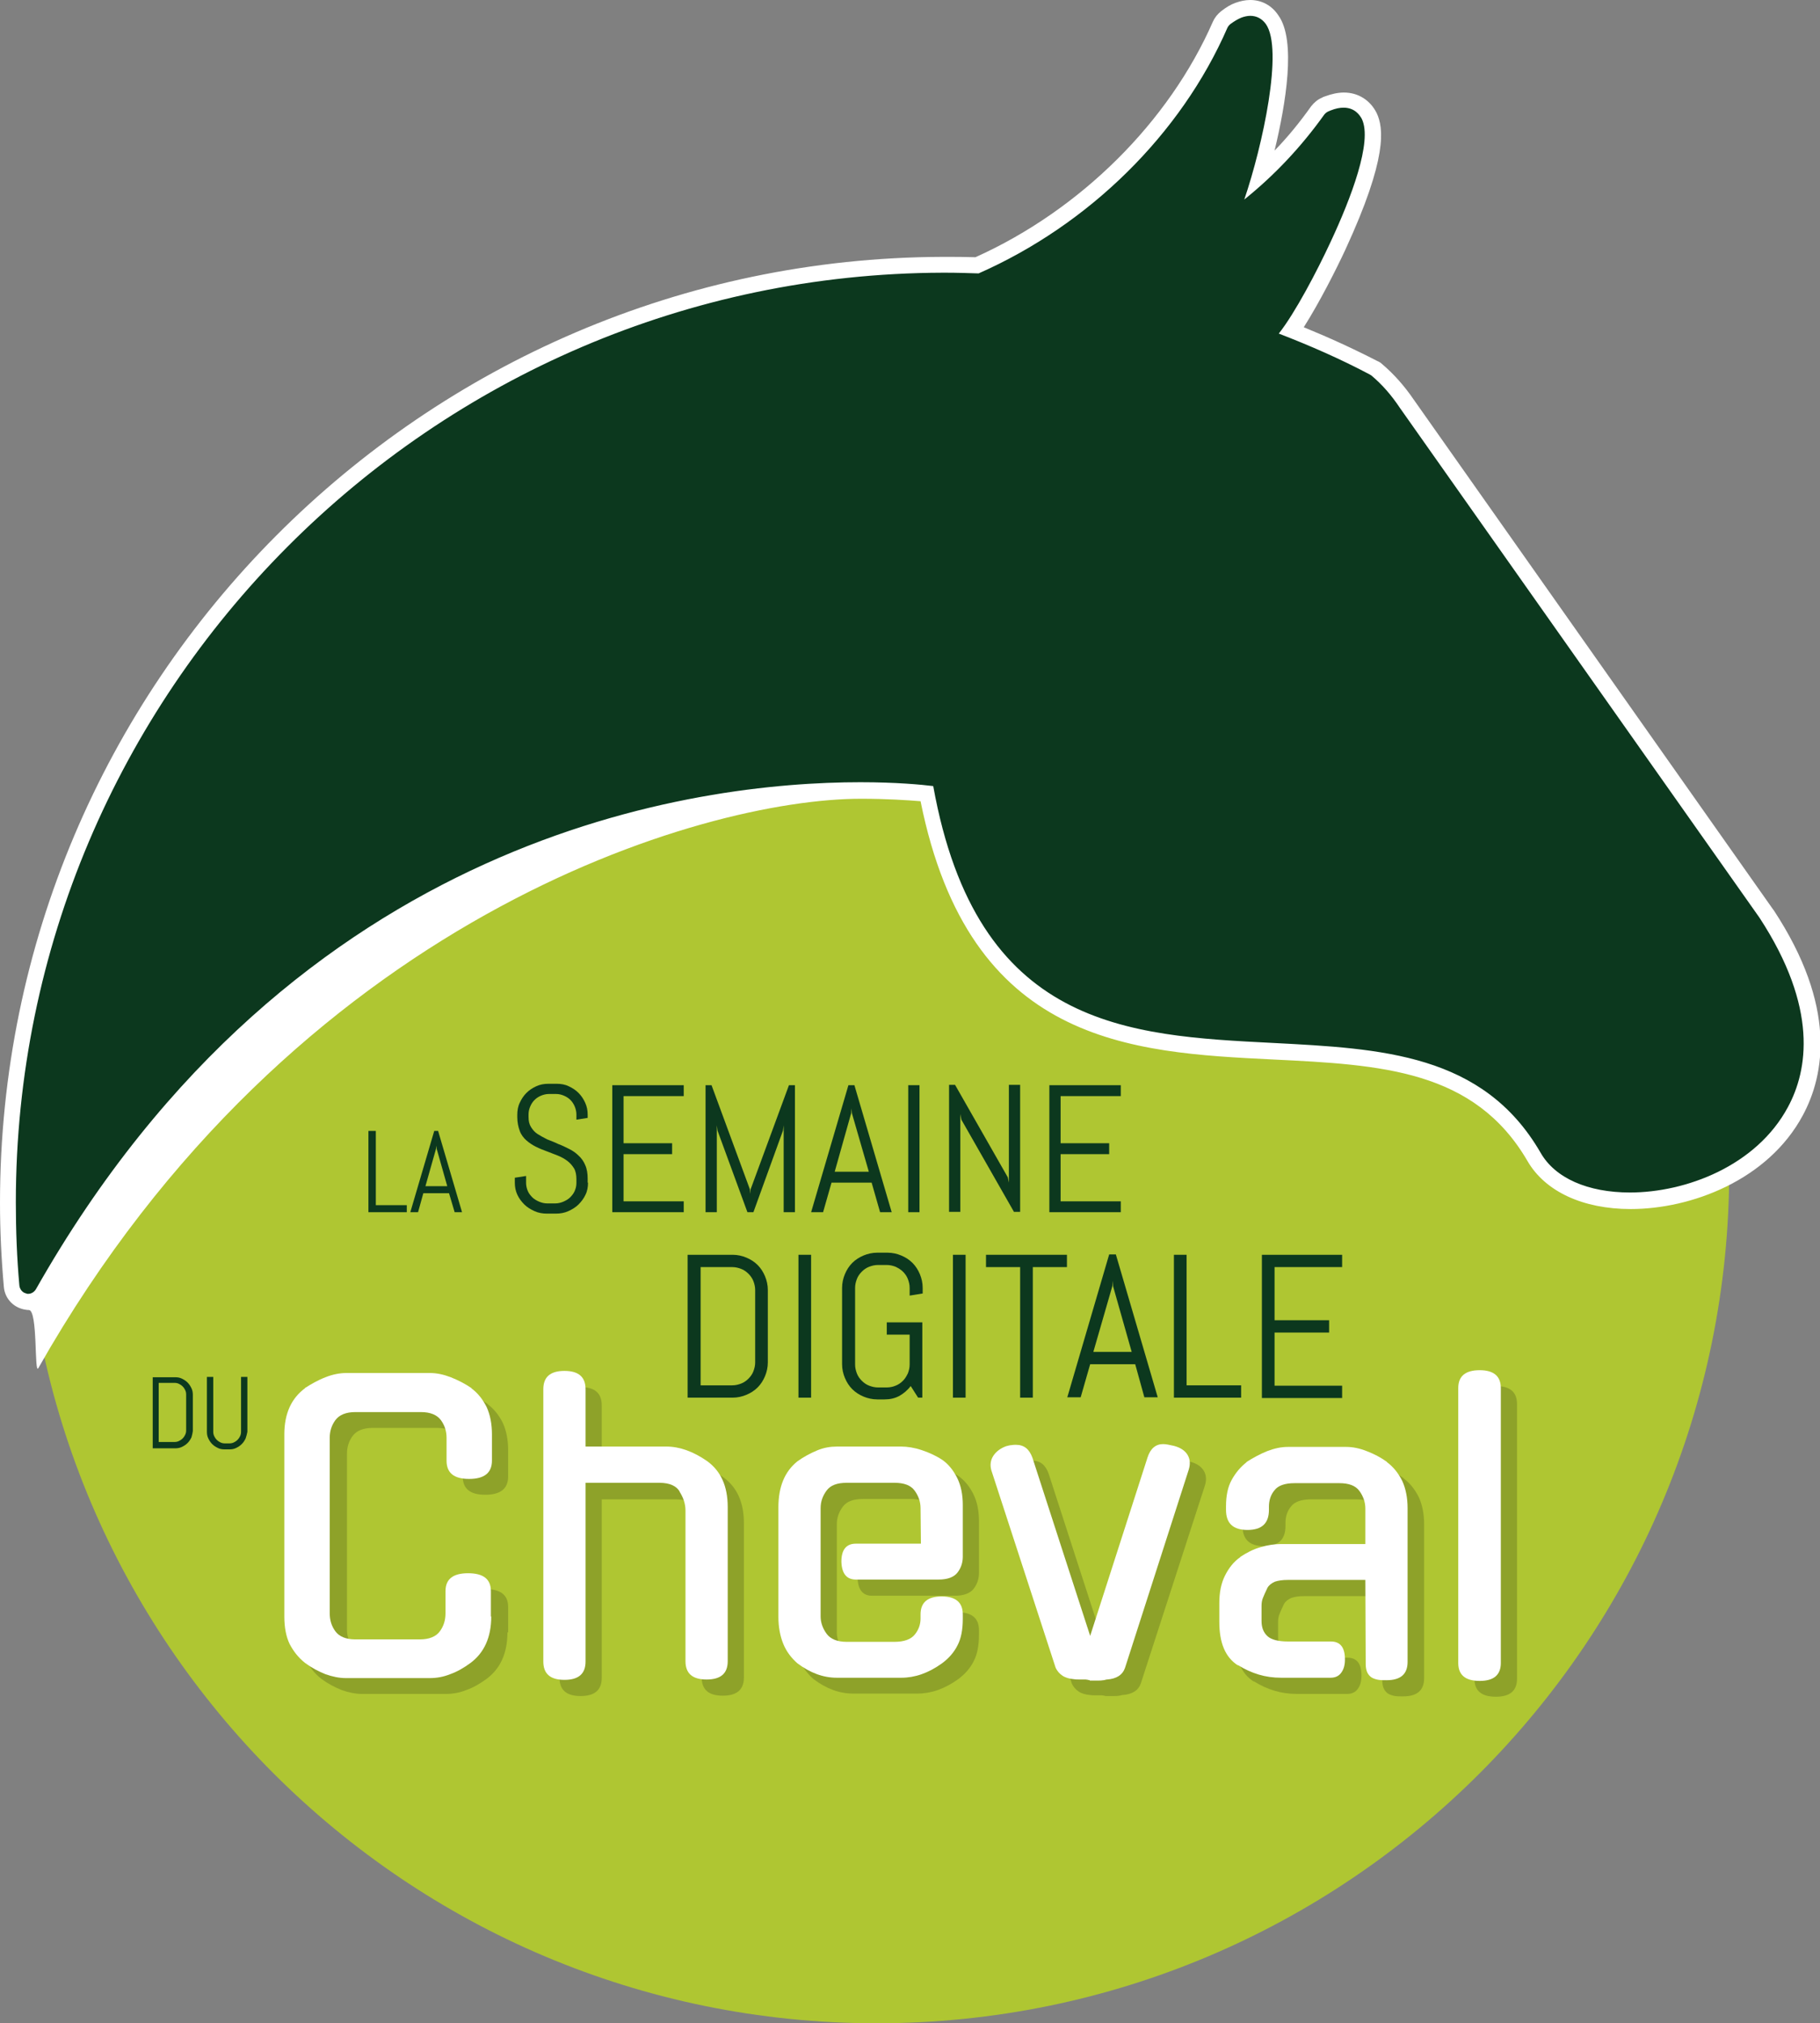<?xml version="1.0" encoding="utf-8"?>
<!-- Generator: Adobe Illustrator 25.2.2, SVG Export Plug-In . SVG Version: 6.00 Build 0)  -->
<svg version="1.1" id="Calque_1" xmlns="http://www.w3.org/2000/svg" xmlns:xlink="http://www.w3.org/1999/xlink" x="0px" y="0px"
	 viewBox="0 0 517.2 575" style="enable-background:new 0 0 517.2 575;" xml:space="preserve">
<rect x="0" y="0" width="517.2" height="575" fill="#808080" stroke="none"/>
<style type="text/css">
	.st0{fill:#AFC632;}
	.st1{fill-rule:evenodd;clip-rule:evenodd;fill:#0C381E;}
	.st2{fill:#FFFFFF;}
	.st3{fill:#8EA229;}
	.st4{fill:#0C381E;}
</style>
<g>
	<path class="st0" d="M491.4,332.7c0-133.8-108.5-242.3-242.3-242.3S6.8,198.9,6.8,332.7C6.8,466.5,115.3,575,249.1,575
		S491.4,466.5,491.4,332.7"/>
	<path class="st1" d="M8.1,370c-0.4,0-0.7,0-1.1-0.1c-2-0.4-3.6-2.2-3.8-4.3c-0.7-7.8-1-15.8-1-23.8c0-146.4,119.1-266,265.6-266.6
		h1c2.7,0,5.5,0,8.8,0.2C308.1,61.8,334,36.3,346.7,7c0.3-0.8,0.9-1.5,1.6-2c1.2-0.9,2.4-1.6,3.6-2.1c1.1-0.4,2.3-0.7,3.4-0.7
		c2.5,0,4.7,1.2,6.2,3.3C366.9,13,362,36.1,358,50c6.1-5.6,11.6-11.8,16.4-18.6c0.5-0.7,1.2-1.3,2-1.7c0.3-0.1,0.5-0.2,0.8-0.3
		c1.6-0.6,3.1-0.9,4.6-0.9c4.6,0,6.6,3.2,7.2,4.5c1,2.2,4.2,8.7-8.9,37c-3.7,7.9-8.9,17.8-13.2,24c7.9,3.1,15.8,6.7,23.3,10.6
		c0.3,0.2,0.7,0.4,0.9,0.6c3.2,2.7,6,5.9,8.5,9.6L502,259.6c17.5,26.6,14.1,45.2,8.2,56.1c-9.5,17.6-30.4,25.4-46.9,25.4
		c-12.8,0-22.8-4.5-27.4-12.5c-15.7-27.1-44.1-28.5-74.1-30.1c-41.9-2.1-85.3-4.3-98.4-73.2c-3.8-0.4-10.2-0.9-18.8-0.9
		c-45.5,0-159.3,13.9-232.3,142.9C11.5,369.1,9.9,370,8.1,370"/>
	<path class="st2" d="M355.3,4.5c1.8,0,3.3,0.8,4.4,2.3c5.1,7.1-0.9,34.6-6.1,49.9c8.6-6.9,16.2-15,22.7-24.1
		c0.3-0.4,0.7-0.7,1.1-0.9c0.2-0.1,0.5-0.2,0.7-0.3c1.5-0.6,2.7-0.8,3.7-0.8c3.2,0,4.6,2.1,5.2,3.2c3.1,6.4-3.1,22.6-8.9,35
		c-3.8,8.2-10.1,20.2-14.7,26c8.8,3.4,17.5,7.2,25.8,11.6c0.2,0.1,0.3,0.2,0.5,0.3c3.1,2.6,5.7,5.6,8.1,9.2l102.2,144.9
		c16.8,25.7,13.7,43.4,8.1,53.8c-9,16.8-29.1,24.3-44.9,24.3c-12,0-21.3-4.1-25.4-11.3c-16.3-28.2-45.3-29.6-76-31.2
		c-41.4-2.1-84.2-4.2-96.6-73c-3.2-0.4-10.5-1.1-20.7-1.1c-45.9,0-160.6,14-234.3,144.1c-0.5,0.8-1.3,1.3-2.2,1.3
		c-0.2,0-0.4,0-0.5-0.1c-1.1-0.2-1.9-1.2-2-2.3c-0.7-7.8-1-15.7-1-23.6C4.5,196.6,122.6,78,267.8,77.5l1,0c3.1,0,6.2,0.1,9.3,0.2
		c31.3-13.8,57.5-39.5,70.7-69.8c0.2-0.4,0.5-0.8,0.9-1.1c1.1-0.8,2.1-1.4,3.1-1.8C353.6,4.7,354.5,4.5,355.3,4.5 M355.3,0L355.3,0
		c-1.4,0-2.8,0.3-4.2,0.8c-1.4,0.5-2.7,1.3-4.1,2.4c-1,0.8-1.8,1.8-2.3,2.9c-12.5,28.6-37.7,53.6-67.5,67c-3.2-0.1-5.8-0.1-8.4-0.1
		l-1,0C120.1,73.5,0,194.1,0,341.8c0,8,0.4,16.1,1.1,24c0.3,3.1,2.5,5.6,5.6,6.3c0.5,0.1,1,0.2,1.5,0.2c2.6,0,1.5,18.7,2.7,16.5
		c72.5-128,188.7-161.8,233.8-161.8c7.3,0,13.1,0.4,16.9,0.7c13.9,69.1,59.7,71.4,100.2,73.4c30.7,1.5,57.2,2.9,72.3,28.9
		c5,8.6,15.7,13.6,29.3,13.6c17.2,0,39-8.2,48.9-26.6c6.2-11.5,9.8-30.9-8.3-58.4c0,0-0.1-0.1-0.1-0.1l-102.2-145
		c-2.6-3.8-5.5-7.1-8.9-10c-0.4-0.4-0.9-0.7-1.4-0.9c-6.8-3.5-13.8-6.7-20.9-9.6c4.5-7.1,9.3-16.6,11.8-22
		c12.1-26.2,10.9-34.7,8.9-38.9c-1.8-3.6-5.2-5.8-9.3-5.8c-1.7,0-3.5,0.4-5.4,1.1c-0.3,0.1-0.6,0.2-0.9,0.4c-1.2,0.5-2.2,1.4-3,2.4
		c-3.2,4.5-6.6,8.7-10.4,12.6c3.2-13.3,6.2-31.3,1.1-38.4C361.4,1.5,358.5,0,355.3,0"/>
</g>
<g>
	<path class="st3" d="M144.2,463.9c0,5.9-2,10.3-5.9,13.2c-1.9,1.4-3.8,2.5-5.8,3.2c-2,0.8-3.9,1.1-5.8,1.1h-23.8
		c-1.9,0-3.8-0.4-5.8-1.1c-2-0.8-3.9-1.8-5.8-3.2c-1.9-1.5-3.3-3.3-4.4-5.4c-1-2.1-1.5-4.7-1.5-7.8v-51.8c0-2.9,0.5-5.5,1.5-7.7
		c1-2.2,2.5-4,4.4-5.4h-0.1c1.9-1.2,3.8-2.3,5.9-3.1c2-0.8,4-1.2,5.9-1.2h23.8c1.9,0,3.8,0.4,5.9,1.2c2,0.8,4,1.8,5.9,3.1h-0.1
		c1.9,1.4,3.3,3.2,4.4,5.4c1,2.2,1.5,4.8,1.5,7.7v7.5c0,3.5-2.2,5.2-6.5,5.2c-4.3,0-6.4-1.7-6.4-5.2v-6.5c0-1.8-0.5-3.5-1.6-5
		c-1.1-1.5-3-2.3-5.7-2.3h-18.3c-2.7,0-4.6,0.8-5.7,2.3c-1.1,1.5-1.6,3.2-1.6,5v49.9c0,1.9,0.5,3.6,1.6,5.1c1.1,1.5,3,2.3,5.7,2.3
		h18.3c2.7,0,4.6-0.8,5.7-2.3c1.1-1.5,1.6-3.2,1.6-5.1v-6.3c0-3.4,2.1-5.1,6.4-5.1c4.4,0,6.5,1.7,6.5,5.1V463.9z"/>
	<path class="st3" d="M171,476.8c0,3.5-2,5.2-6,5.2c-4,0-6-1.7-6-5.2v-77.4c0-3.5,2-5.2,6-5.2c4,0,6,1.7,6,5.2v16.3h23
		c3.7,0,7.6,1.4,11.5,4.1c3.9,2.8,5.9,7.1,5.9,13.1v43.8c0,3.5-2,5.2-6,5.2c-4,0-6-1.7-6-5.2V434c0-1.9-0.6-3.7-1.7-5.4l0.1,0.1
		c-0.9-1.7-2.9-2.6-5.8-2.6h-21V476.8z"/>
	<path class="st3" d="M237.8,463.9c0,1.7,0.6,3.4,1.7,4.9c1.1,1.5,3,2.3,5.7,2.3h13.6c2.7,0,4.6-0.7,5.7-2c1.1-1.3,1.7-2.9,1.7-4.6
		v-1.2c0-3.4,2-5.1,6-5.1c4,0,6,1.7,6,5.1v1.3c0,3.1-0.5,5.6-1.5,7.5c-1,2-2.5,3.7-4.4,5.1c-3.9,2.8-7.7,4.1-11.6,4.1h-18.3
		c-3.9,0-7.6-1.4-11.2-4.1c-1.7-1.5-3.1-3.3-4-5.5c-0.9-2.2-1.4-4.8-1.4-7.7V433c0-5.9,1.8-10.2,5.4-13.1c1.8-1.3,3.7-2.3,5.6-3.1
		c1.9-0.8,3.8-1.1,5.6-1.1h18.3c1.7,0,3.7,0.3,5.8,1c2.1,0.7,4.1,1.6,5.9,2.8c1.7,1.2,3.1,2.9,4.2,5.1c1.1,2.2,1.6,4.8,1.6,7.7v14.7
		c0,1.7-0.5,3.2-1.5,4.5c-1,1.3-2.8,2-5.4,2h-23.5c-2.6,0-4-1.7-4.1-5.1c0-3.4,1.4-5.1,4.1-5.1h18.5l-0.1-10.1c0-1.8-0.6-3.5-1.7-5
		c-1.1-1.5-3-2.2-5.7-2.2h-13.6c-2.7,0-4.6,0.7-5.7,2.2c-1.1,1.5-1.7,3.1-1.7,5V463.9z"/>
	<path class="st3" d="M314.3,482c-0.1,0-0.3,0-0.5-0.1c-0.2,0-0.4-0.1-0.7-0.1c-0.4,0-0.9,0-1.5,0c-0.7,0-1.3,0-1.9-0.1
		c-1.2-0.1-2.3-0.4-3.2-1c-0.9-0.6-1.5-1.4-1.9-2.2l-18.3-56.2c-0.4-1.5-0.2-2.9,0.6-4.1c0.8-1.2,2-2.1,3.6-2.7
		c0.5-0.1,1-0.3,1.5-0.3c0.5-0.1,0.9-0.1,1.3-0.1c2.3,0,3.8,1.2,4.7,3.7l8,24.7l8.4,25.9l16.3-50.7c0.8-2.5,2.3-3.8,4.4-3.8
		c0.8,0,1.8,0.2,3.1,0.5c1.9,0.5,3.2,1.4,3.9,2.6c0.7,1.2,0.8,2.6,0.3,4.2l-18.2,56.2c-0.7,2-2.4,3.1-5.1,3.3c-0.1,0-0.3,0-0.5,0.1
		c-0.2,0-0.3,0.1-0.5,0.1c-0.6,0.1-1.1,0.1-1.5,0.1c-0.4,0-0.8,0-1.2,0H314.3z"/>
	<path class="st3" d="M368.6,481.4c-2.3,0-4.4-0.3-6.4-0.9c-2-0.6-4-1.5-5.9-2.7v0.1c-3.6-2.3-5.3-6.4-5.3-12.4v-5.3
		c0-3,0.5-5.6,1.6-7.8c1.1-2.2,2.5-4,4.4-5.3h-0.1c1.8-1.2,3.7-2.2,5.8-2.8c2-0.6,4-0.9,5.9-0.9h24.1v-10.1c0-1.8-0.6-3.5-1.7-5
		c-1.1-1.5-3-2.2-5.7-2.2h-12.7c-2.8,0-4.7,0.7-5.7,2c-1.1,1.3-1.6,2.9-1.6,4.7v0.9c0,3.8-2,5.7-6.1,5.7c-4.1,0-6.1-1.9-6.1-5.7v-1
		c0-3,0.5-5.5,1.6-7.5c1.1-2,2.5-3.7,4.3-5.1h-0.1c1.9-1.2,3.9-2.3,5.9-3.1c2.1-0.8,4-1.2,5.9-1.2h16.6c1.8,0,3.8,0.4,5.8,1.2
		c2.1,0.8,4,1.8,5.8,3.1h-0.1c1.9,1.4,3.3,3.2,4.4,5.4c1,2.2,1.5,4.8,1.5,7.7v43.7c0,3.5-2,5.2-6,5.2c-0.8,0-1.5,0-2.2-0.1
		c-0.7-0.1-1.3-0.3-1.9-0.6c-0.5-0.3-1-0.8-1.3-1.4s-0.5-1.4-0.5-2.5l-0.1-23.9h-22c-1.6,0-2.8,0.2-3.7,0.5
		c-0.9,0.4-1.6,0.9-2.1,1.7c-0.6,1.2-1,2.2-1.3,2.9c-0.3,0.7-0.4,1.5-0.4,2.3v4.3c0,1.9,0.6,3.3,1.7,4.3c1.1,1,3.1,1.5,5.8,1.5h12.2
		c2.7,0,4,1.7,4,5.1c0,1.5-0.3,2.7-1,3.7c-0.7,1-1.7,1.5-3.1,1.5H368.6z"/>
	<path class="st3" d="M431.1,477.1c0,3.4-2,5.1-6,5.1c-4.1,0-6.1-1.7-6.1-5.1V399c0-3.4,2-5.1,6.1-5.1c4,0,6,1.7,6,5.1V477.1z"/>
</g>
<g>
	<path class="st2" d="M139.6,459.4c0,5.9-2,10.3-5.9,13.2c-1.9,1.4-3.8,2.5-5.8,3.2c-2,0.8-3.9,1.1-5.8,1.1H98.3
		c-1.9,0-3.8-0.4-5.8-1.1c-2-0.8-3.9-1.8-5.8-3.2c-1.9-1.5-3.3-3.3-4.4-5.4c-1-2.1-1.5-4.7-1.5-7.8v-51.8c0-2.9,0.5-5.5,1.5-7.7
		c1-2.2,2.5-4,4.4-5.4h-0.1c1.9-1.2,3.8-2.3,5.9-3.1c2-0.8,4-1.2,5.9-1.2h23.8c1.9,0,3.8,0.4,5.9,1.2c2,0.8,4,1.8,5.9,3.1h-0.1
		c1.9,1.4,3.3,3.2,4.4,5.4c1,2.2,1.5,4.8,1.5,7.7v7.5c0,3.5-2.2,5.2-6.5,5.2c-4.3,0-6.4-1.7-6.4-5.2v-6.5c0-1.8-0.5-3.5-1.6-5
		c-1.1-1.5-3-2.3-5.7-2.3H101c-2.7,0-4.6,0.8-5.7,2.3c-1.1,1.5-1.6,3.2-1.6,5v49.9c0,1.9,0.5,3.6,1.6,5.1c1.1,1.5,3,2.3,5.7,2.3
		h18.3c2.7,0,4.6-0.8,5.7-2.3c1.1-1.5,1.6-3.2,1.6-5.1v-6.3c0-3.4,2.1-5.1,6.4-5.1c4.4,0,6.5,1.7,6.5,5.1V459.4z"/>
	<path class="st2" d="M166.4,472.2c0,3.5-2,5.2-6,5.2c-4,0-6-1.7-6-5.2v-77.4c0-3.5,2-5.2,6-5.2c4,0,6,1.7,6,5.2v16.3h23
		c3.7,0,7.6,1.4,11.5,4.1c3.9,2.8,5.9,7.1,5.9,13.1v43.8c0,3.5-2,5.2-6,5.2c-4,0-6-1.7-6-5.2v-42.8c0-1.9-0.6-3.7-1.7-5.4l0.1,0.1
		c-0.9-1.7-2.9-2.6-5.8-2.6h-21V472.2z"/>
	<path class="st2" d="M233.2,459.4c0,1.7,0.6,3.4,1.7,4.9c1.1,1.5,3,2.3,5.7,2.3h13.6c2.7,0,4.6-0.7,5.7-2c1.1-1.3,1.7-2.9,1.7-4.6
		v-1.2c0-3.4,2-5.1,6-5.1c4,0,6,1.7,6,5.1v1.3c0,3.1-0.5,5.6-1.5,7.5c-1,2-2.5,3.7-4.4,5.1c-3.9,2.8-7.7,4.1-11.6,4.1h-18.3
		c-3.9,0-7.6-1.4-11.2-4.1c-1.7-1.5-3.1-3.3-4-5.5c-0.9-2.2-1.4-4.8-1.4-7.7v-31.1c0-5.9,1.8-10.2,5.4-13.1c1.8-1.3,3.7-2.3,5.6-3.1
		c1.9-0.8,3.8-1.1,5.6-1.1h18.3c1.7,0,3.7,0.3,5.8,1c2.1,0.7,4.1,1.6,5.9,2.8c1.7,1.2,3.1,2.9,4.2,5.1c1.1,2.2,1.6,4.8,1.6,7.7v14.7
		c0,1.7-0.5,3.2-1.5,4.5c-1,1.3-2.8,2-5.4,2h-23.5c-2.6,0-4-1.7-4.1-5.1c0-3.4,1.4-5.1,4.1-5.1h18.5l-0.1-10.1c0-1.8-0.6-3.5-1.7-5
		c-1.1-1.5-3-2.2-5.7-2.2h-13.6c-2.7,0-4.6,0.7-5.7,2.2c-1.1,1.5-1.7,3.1-1.7,5V459.4z"/>
	<path class="st2" d="M309.7,477.5c-0.1,0-0.3,0-0.5-0.1c-0.2,0-0.4-0.1-0.7-0.1c-0.4,0-0.9,0-1.5,0c-0.7,0-1.3,0-1.9-0.1
		c-1.2-0.1-2.3-0.4-3.2-1s-1.5-1.4-1.9-2.2l-18.3-56.2c-0.4-1.5-0.2-2.9,0.6-4.1s2-2.1,3.6-2.7c0.5-0.1,1-0.3,1.5-0.3
		c0.5-0.1,0.9-0.1,1.3-0.1c2.3,0,3.8,1.2,4.7,3.7l8,24.7l8.4,25.9l16.3-50.7c0.8-2.5,2.3-3.8,4.4-3.8c0.8,0,1.8,0.2,3.1,0.5
		c1.9,0.5,3.2,1.4,3.9,2.6c0.7,1.2,0.8,2.6,0.3,4.2L319.7,474c-0.7,2-2.4,3.1-5.1,3.3c-0.1,0-0.3,0-0.5,0.1c-0.2,0-0.3,0.1-0.5,0.1
		c-0.6,0.1-1.1,0.1-1.5,0.1c-0.4,0-0.8,0-1.2,0H309.7z"/>
	<path class="st2" d="M364.1,476.8c-2.3,0-4.4-0.3-6.4-0.9c-2-0.6-4-1.5-5.9-2.7v0.1c-3.6-2.3-5.3-6.4-5.3-12.4v-5.3
		c0-3,0.5-5.6,1.6-7.8c1.1-2.2,2.5-4,4.4-5.3h-0.1c1.8-1.2,3.7-2.2,5.8-2.8c2-0.6,4-0.9,5.9-0.9H388v-10.1c0-1.8-0.6-3.5-1.7-5
		c-1.1-1.5-3-2.2-5.7-2.2h-12.7c-2.8,0-4.7,0.7-5.7,2c-1.1,1.3-1.6,2.9-1.6,4.7v0.9c0,3.8-2,5.7-6.1,5.7c-4.1,0-6.1-1.9-6.1-5.7v-1
		c0-3,0.5-5.5,1.6-7.5c1.1-2,2.5-3.7,4.3-5.1h-0.1c1.9-1.2,3.9-2.3,5.9-3.1c2.1-0.8,4-1.2,5.9-1.2h16.6c1.8,0,3.8,0.4,5.8,1.2
		c2.1,0.8,4,1.8,5.8,3.1h-0.1c1.9,1.4,3.3,3.2,4.4,5.4c1,2.2,1.5,4.8,1.5,7.7v43.7c0,3.5-2,5.2-6,5.2c-0.8,0-1.5,0-2.2-0.1
		c-0.7-0.1-1.3-0.3-1.9-0.6c-0.5-0.3-1-0.8-1.3-1.4s-0.5-1.4-0.5-2.5L388,449h-22c-1.6,0-2.8,0.2-3.7,0.5c-0.9,0.4-1.6,0.9-2.1,1.7
		c-0.6,1.2-1,2.2-1.3,2.9c-0.3,0.7-0.4,1.5-0.4,2.3v4.3c0,1.9,0.6,3.3,1.7,4.3c1.1,1,3.1,1.5,5.8,1.5h12.2c2.7,0,4,1.7,4,5.1
		c0,1.5-0.3,2.7-1,3.7c-0.7,1-1.7,1.5-3.1,1.5H364.1z"/>
	<path class="st2" d="M426.5,472.6c0,3.4-2,5.1-6,5.1c-4.1,0-6.1-1.7-6.1-5.1v-78.1c0-3.4,2-5.1,6.1-5.1c4,0,6,1.7,6,5.1V472.6z"/>
</g>
<g>
	<path class="st4" d="M54.4,408.5c-0.3,0.6-0.6,1.1-1.1,1.6c-0.5,0.5-1,0.8-1.6,1.1c-0.6,0.3-1.3,0.4-1.9,0.4h-6.4v-20.2h6.4
		c0.7,0,1.3,0.1,1.9,0.4c0.6,0.3,1.1,0.6,1.6,1.1c0.5,0.5,0.8,1,1.1,1.6c0.3,0.6,0.4,1.3,0.4,1.9v10.3
		C54.7,407.3,54.6,407.9,54.4,408.5z M52.9,396.3c0-0.5-0.1-0.9-0.3-1.3c-0.2-0.4-0.4-0.7-0.7-1s-0.6-0.5-1-0.7
		c-0.4-0.2-0.8-0.3-1.3-0.3h-4.5v16.8h4.5c0.5,0,0.9-0.1,1.3-0.3c0.4-0.2,0.7-0.4,1-0.7s0.5-0.6,0.7-1c0.2-0.4,0.3-0.8,0.3-1.3
		V396.3z"/>
	<path class="st4" d="M69.8,408.8c-0.3,0.6-0.6,1.1-1.1,1.6c-0.5,0.5-1,0.8-1.6,1.1s-1.2,0.4-1.9,0.4h-1.4c-0.7,0-1.3-0.1-1.9-0.4
		c-0.6-0.3-1.1-0.6-1.6-1.1c-0.5-0.5-0.8-1-1.1-1.6c-0.3-0.6-0.4-1.2-0.4-1.9v-15.6h1.8v15.6c0,0.5,0.1,0.9,0.3,1.3
		c0.2,0.4,0.4,0.7,0.7,1c0.3,0.3,0.6,0.5,1,0.7c0.4,0.2,0.8,0.3,1.3,0.3h1.3c0.5,0,0.9-0.1,1.3-0.3c0.4-0.2,0.7-0.4,1-0.7
		c0.3-0.3,0.5-0.6,0.7-1c0.2-0.4,0.3-0.8,0.3-1.3v-15.6h1.8v15.6C70.2,407.5,70,408.2,69.8,408.8z"/>
</g>
<g>
	<path class="st4" d="M217.4,391.1c-0.5,1.2-1.2,2.3-2.1,3.2c-0.9,0.9-2,1.6-3.2,2.1c-1.2,0.5-2.5,0.8-3.9,0.8h-12.8v-40.6h12.8
		c1.4,0,2.7,0.3,3.9,0.8c1.2,0.5,2.3,1.2,3.2,2.1c0.9,0.9,1.6,2,2.1,3.2c0.5,1.2,0.8,2.5,0.8,3.9v20.6
		C218.2,388.6,217.9,389.9,217.4,391.1z M214.6,366.6c0-0.9-0.2-1.7-0.5-2.5c-0.3-0.8-0.8-1.5-1.4-2.1c-0.6-0.6-1.3-1.1-2.1-1.4
		c-0.8-0.3-1.6-0.5-2.5-0.5h-9v33.6h9c0.9,0,1.7-0.2,2.5-0.5c0.8-0.3,1.5-0.8,2.1-1.4c0.6-0.6,1.1-1.3,1.4-2.1
		c0.3-0.8,0.5-1.6,0.5-2.5V366.6z"/>
	<path class="st4" d="M226.9,397.2v-40.6h3.6v40.6H226.9z"/>
	<path class="st4" d="M262.1,397.2h-1.2l-2.1-3.3c-0.9,1.2-2,2.1-3.2,2.8c-1.3,0.7-2.7,1-4.2,1h-2.1c-1.4,0-2.7-0.3-3.9-0.8
		c-1.2-0.5-2.3-1.2-3.2-2.1c-0.9-0.9-1.6-2-2.1-3.2s-0.8-2.5-0.8-3.9V366c0-1.4,0.3-2.7,0.8-3.9s1.2-2.3,2.1-3.2
		c0.9-0.9,2-1.6,3.2-2.1c1.2-0.5,2.5-0.8,3.9-0.8h2.9c1.4,0,2.7,0.3,3.9,0.8c1.2,0.5,2.3,1.2,3.2,2.1c0.9,0.9,1.6,2,2.1,3.2
		c0.5,1.2,0.8,2.5,0.8,3.9v1.6l-3.7,0.6V366c0-0.9-0.2-1.7-0.5-2.5c-0.3-0.8-0.8-1.5-1.4-2.1c-0.6-0.6-1.3-1-2.1-1.4
		c-0.8-0.3-1.6-0.5-2.5-0.5h-2.5c-0.9,0-1.7,0.2-2.5,0.5c-0.8,0.3-1.5,0.8-2.1,1.4c-0.6,0.6-1.1,1.3-1.4,2.1
		c-0.3,0.8-0.5,1.6-0.5,2.5v21.8c0,0.9,0.2,1.7,0.5,2.5c0.3,0.8,0.8,1.5,1.4,2.1c0.6,0.6,1.3,1.1,2.1,1.4c0.8,0.3,1.6,0.5,2.5,0.5
		h2.5c0.9,0,1.8-0.2,2.5-0.5c0.8-0.3,1.5-0.8,2.1-1.4c0.6-0.6,1-1.3,1.4-2.1c0.3-0.8,0.5-1.6,0.5-2.5v-8.5h-6.5v-3.5h10.1V397.2z"/>
	<path class="st4" d="M270.8,397.2v-40.6h3.6v40.6H270.8z"/>
	<path class="st4" d="M293.5,360.1v37.1h-3.6v-37.1h-9.7v-3.5h23v3.5H293.5z"/>
	<path class="st4" d="M322.6,387.7h-12.8l-2.7,9.4h-3.8l11.9-40.6h1.9l11.9,40.6h-3.8L322.6,387.7z M310.7,384.2h10.9l-5.3-18.7
		l-0.1-1.5l-0.1,1.5L310.7,384.2z"/>
	<path class="st4" d="M333.6,397.2v-40.6h3.6v37.1h15.5v3.5H333.6z"/>
	<path class="st4" d="M358.6,397.2v-40.6h22.8v3.5h-19.2v15.1h15.5v3.5h-15.5v15.1h19.2v3.5H358.6z"/>
</g>
<g>
	<path class="st4" d="M104.7,344.5v-23.1h2.1v21.1h8.8v2H104.7z"/>
	<path class="st4" d="M127.6,339.1h-7.3l-1.5,5.4h-2.2l6.8-23.1h1.1l6.8,23.1h-2.1L127.6,339.1z M120.9,337.1h6.2l-3-10.6l-0.1-0.9
		l-0.1,0.9L120.9,337.1z"/>
</g>
<g>
	<path class="st4" d="M167.1,336.1c0,1.2-0.2,2.4-0.7,3.4c-0.5,1.1-1.2,2-2,2.8c-0.8,0.8-1.8,1.4-2.9,1.9c-1.1,0.5-2.3,0.7-3.5,0.7
		h-2.6c-1.2,0-2.4-0.2-3.5-0.7c-1.1-0.5-2.1-1.1-2.9-1.9c-0.8-0.8-1.5-1.7-2-2.8c-0.5-1.1-0.7-2.2-0.7-3.4v-1.4l3.2-0.5v2
		c0,0.8,0.2,1.6,0.5,2.3c0.3,0.7,0.8,1.3,1.3,1.8s1.2,0.9,1.9,1.2c0.7,0.3,1.5,0.5,2.3,0.5h2.3c0.8,0,1.6-0.2,2.3-0.5
		c0.7-0.3,1.4-0.7,1.9-1.2s1-1.1,1.3-1.8c0.3-0.7,0.5-1.4,0.5-2.3v-1.1c0-1.2-0.2-2.3-0.7-3.1c-0.5-0.8-1.1-1.5-1.9-2.1
		c-0.8-0.6-1.7-1.1-2.7-1.5c-1-0.4-2.1-0.8-3.1-1.2c-1.1-0.4-2.1-0.8-3.1-1.3c-1-0.5-1.9-1.1-2.7-1.8c-0.8-0.7-1.5-1.6-1.9-2.7
		s-0.7-2.4-0.7-3.9v-0.7c0-1.2,0.2-2.4,0.7-3.4c0.5-1.1,1.1-2,1.9-2.8c0.8-0.8,1.7-1.4,2.8-1.9c1.1-0.5,2.2-0.7,3.5-0.7h2.3
		c1.2,0,2.4,0.2,3.4,0.7c1.1,0.5,2,1.1,2.8,1.9c0.8,0.8,1.4,1.7,1.9,2.8c0.5,1.1,0.7,2.2,0.7,3.4v0.9l-3.2,0.5v-1.5
		c0-0.8-0.2-1.6-0.5-2.3c-0.3-0.7-0.7-1.3-1.2-1.8c-0.5-0.5-1.1-0.9-1.8-1.2c-0.7-0.3-1.4-0.5-2.3-0.5h-2c-0.8,0-1.6,0.2-2.3,0.5
		c-0.7,0.3-1.3,0.7-1.8,1.2c-0.5,0.5-0.9,1.1-1.2,1.8c-0.3,0.7-0.5,1.4-0.5,2.3v0.7c0,1.2,0.2,2.1,0.7,2.9c0.5,0.8,1.1,1.5,1.9,2
		s1.7,1,2.7,1.5c1,0.4,2.1,0.8,3.1,1.3c1.1,0.4,2.1,0.9,3.1,1.4c1,0.5,1.9,1.1,2.7,1.9c0.8,0.7,1.5,1.7,1.9,2.7
		c0.5,1.1,0.7,2.4,0.7,3.9V336.1z"/>
	<path class="st4" d="M174,344.5v-36.1h20.3v3.1h-17.1v13.4h13.8v3.1h-13.8v13.4h17.1v3.1H174z"/>
	<path class="st4" d="M222.7,344.5v-24.7l-0.2,1.5l-8.4,23.2h-1.7l-8.5-23.2l-0.2-1.5v24.7h-3.2v-36.1h1.7l10.9,29.6l0.1,1.3
		l0.1-1.3l10.9-29.6h1.7v36.1H222.7z"/>
	<path class="st4" d="M247.7,336.1h-11.4l-2.4,8.4h-3.4l10.6-36.1h1.7l10.6,36.1h-3.3L247.7,336.1z M237.2,333h9.7l-4.8-16.6
		L242,315l-0.1,1.3L237.2,333z"/>
	<path class="st4" d="M258.1,344.5v-36.1h3.2v36.1H258.1z"/>
	<path class="st4" d="M288.2,344.5l-15-26.3l-0.3-1.6v27.8h-3.2v-36.1h1.7l15,26.3l0.3,1.5v-27.8h3.2v36.1H288.2z"/>
	<path class="st4" d="M298.2,344.5v-36.1h20.3v3.1h-17.1v13.4h13.8v3.1h-13.8v13.4h17.1v3.1H298.2z"/>
</g>
</svg>

